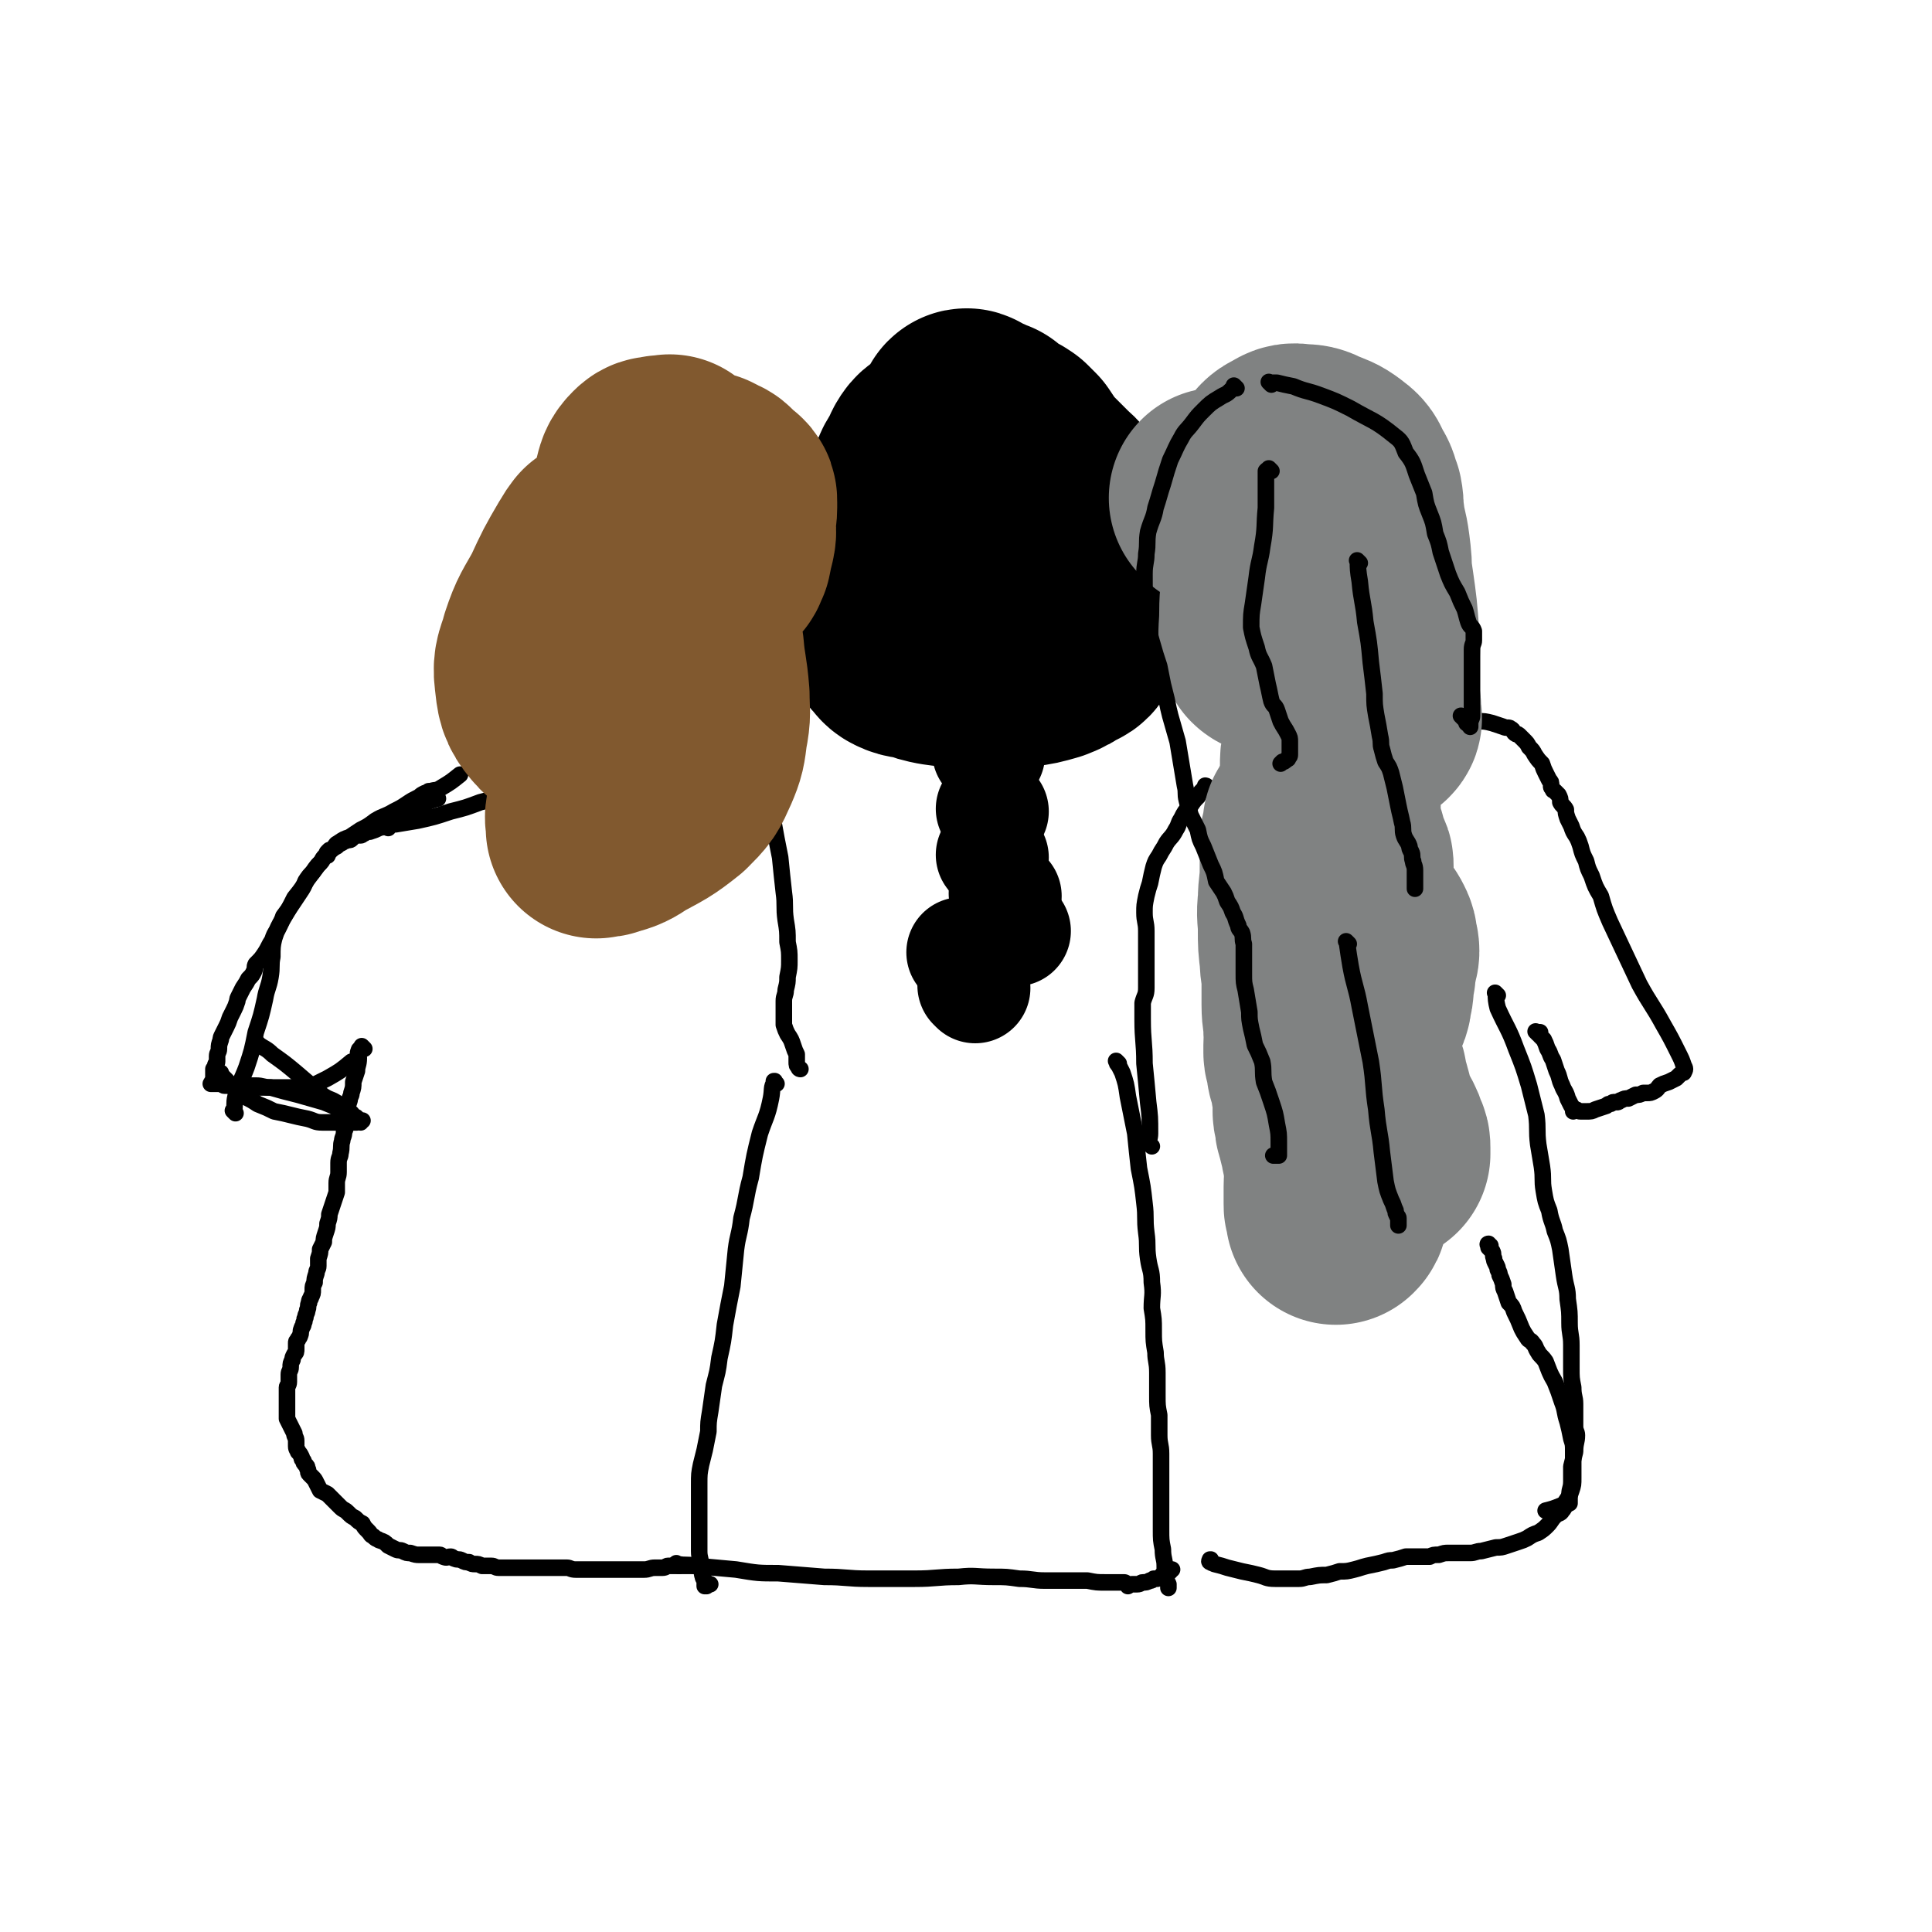<svg viewBox='0 0 1050 1050' version='1.1' xmlns='http://www.w3.org/2000/svg' xmlns:xlink='http://www.w3.org/1999/xlink'><g fill='none' stroke='#000000' stroke-width='9' stroke-linecap='round' stroke-linejoin='round'><path d='M238,434c-1,-1 -1,-1 -1,-1 -1,-1 0,0 0,0 0,0 0,0 0,0 0,0 0,0 0,0 -1,-1 0,0 0,0 0,0 0,0 0,0 0,0 0,0 0,0 -1,-1 0,0 0,0 0,0 0,0 0,0 0,1 0,1 0,1 -2,1 -3,1 -5,2 -3,2 -3,3 -7,5 -4,2 -4,1 -8,3 -3,2 -3,3 -6,4 -2,2 -2,1 -5,2 -2,1 -2,1 -5,2 -1,0 -2,0 -3,1 -1,0 -1,1 -2,1 -2,0 -2,0 -3,0 -1,1 -1,1 -2,2 -1,1 -1,0 -3,1 -1,0 -1,0 -2,1 -2,1 -2,1 -3,2 -2,1 -2,1 -4,3 -1,1 -1,1 -3,3 -1,1 -1,2 -2,3 -2,2 -2,2 -4,5 -2,2 -2,2 -4,5 -1,3 -1,3 -3,6 -2,3 -2,3 -4,6 -2,3 -2,3 -5,7 -1,3 -1,3 -3,7 -2,3 -2,3 -3,6 -2,3 -2,4 -4,7 -2,3 -2,3 -5,6 -1,2 0,2 -1,4 -1,2 -1,2 -3,4 -1,2 -1,2 -3,5 -1,2 -1,2 -2,4 -1,2 -1,2 -1,3 -1,3 -1,3 -2,5 -1,2 -1,2 -2,4 -1,3 -1,3 -2,5 -1,2 -1,2 -2,4 -1,2 -1,2 -1,3 -1,3 -1,3 -1,5 0,2 -1,2 -1,4 0,1 0,2 0,3 0,1 -1,1 -1,2 0,1 0,1 -1,2 0,1 0,1 0,2 0,1 0,1 0,2 0,1 0,1 0,2 0,0 0,0 0,0 -1,1 -1,1 -1,2 0,0 0,0 0,0 0,0 0,0 0,0 0,0 0,0 0,0 0,0 0,0 0,0 -1,0 0,0 0,0 0,0 0,0 1,0 1,0 1,0 1,0 2,0 2,0 3,0 1,0 1,1 2,1 1,0 1,0 3,0 1,0 1,1 3,1 2,0 2,0 3,0 2,0 2,0 4,0 2,0 2,0 4,0 2,0 2,0 5,0 2,0 2,0 5,0 2,0 2,0 4,0 2,0 2,0 4,0 1,0 1,0 2,0 1,0 1,0 2,0 1,0 1,0 2,0 1,0 1,0 2,0 0,0 0,0 0,0 1,0 1,0 1,0 1,0 1,0 1,0 2,0 2,0 3,-1 4,-2 4,-2 8,-4 7,-4 7,-4 13,-9 1,0 1,0 1,0 '/><path d='M198,570c-1,-1 -1,-1 -1,-1 -1,-1 0,0 0,0 0,0 0,0 0,0 0,0 0,0 0,0 -1,-1 0,0 0,0 -1,1 -2,1 -2,2 -1,2 0,2 0,4 0,4 -1,4 -1,7 -1,3 -1,3 -2,6 0,3 0,3 -1,6 0,2 -1,2 -1,4 -1,3 -1,3 -1,6 0,3 -1,3 -1,6 0,3 0,3 -1,5 0,3 -1,3 -1,5 -1,3 0,3 -1,7 0,2 -1,2 -1,5 0,2 0,3 0,5 0,3 -1,3 -1,6 0,3 0,3 0,5 -1,3 -1,3 -2,6 -1,3 -1,3 -2,6 0,2 0,2 -1,5 0,2 0,2 -1,5 -1,3 -1,3 -1,5 -1,2 -1,2 -2,4 0,2 0,2 -1,5 0,2 0,2 0,4 0,2 -1,2 -1,4 -1,3 -1,3 -1,5 -1,2 -1,2 -1,4 0,2 0,2 -1,4 0,1 -1,1 -1,3 -1,2 0,2 -1,4 0,2 -1,2 -1,4 -1,1 0,2 -1,3 0,2 -1,2 -1,3 -1,2 0,2 -1,4 0,1 -1,1 -1,2 -1,1 -1,1 -1,2 0,2 0,2 0,3 0,2 0,2 -1,3 -1,2 -1,2 -1,3 -1,2 -1,2 -1,4 0,2 -1,2 -1,4 0,2 0,2 0,4 0,2 -1,2 -1,3 0,3 0,3 0,5 0,2 0,2 0,4 0,2 0,2 0,4 0,2 0,2 0,4 1,2 1,2 2,4 1,2 1,2 2,4 0,2 1,2 1,4 0,2 0,2 0,3 0,2 1,2 1,3 1,1 1,1 2,3 0,1 0,1 1,2 0,1 0,1 1,2 1,1 1,1 1,2 1,1 0,2 1,3 1,1 1,1 2,2 1,1 1,1 2,3 1,2 1,2 2,4 2,1 2,1 4,2 2,2 2,2 3,3 2,2 2,2 4,4 2,2 2,1 4,3 2,2 2,2 4,3 2,2 2,2 4,3 1,2 1,2 3,4 2,2 1,2 3,3 2,2 2,1 3,2 3,1 3,1 5,3 2,1 2,1 4,2 2,1 2,0 4,1 2,1 2,1 4,1 3,1 3,1 5,1 2,0 2,0 4,0 2,0 2,0 5,0 1,0 1,0 2,0 1,0 1,1 2,1 2,1 2,0 4,0 1,0 1,1 2,1 2,1 2,0 4,1 2,1 2,1 4,1 1,1 2,1 3,1 2,0 2,0 4,1 2,0 2,0 5,0 2,0 2,1 4,1 3,0 3,0 6,0 3,0 3,0 6,0 3,0 3,0 6,0 4,0 4,0 8,0 3,0 3,0 6,0 2,0 2,0 5,0 2,0 2,1 5,1 2,0 2,0 4,0 3,0 3,0 5,0 3,0 3,0 6,0 2,0 2,0 4,0 3,0 3,0 5,0 2,0 2,0 4,0 2,0 2,0 5,0 2,0 2,0 4,0 3,0 3,-1 6,-1 2,0 2,0 4,0 2,0 2,-1 3,-1 2,0 2,0 3,0 2,0 2,0 3,0 2,0 2,0 3,0 0,0 0,0 1,0 1,0 1,0 2,0 1,0 1,0 1,0 1,0 1,0 1,0 0,0 0,0 0,0 0,0 0,0 0,0 '/><path d='M136,591c-1,-1 -1,-1 -1,-1 -1,-1 0,0 0,0 0,0 0,0 0,0 0,0 0,0 0,0 -1,-1 0,0 0,0 2,0 2,0 4,0 4,0 4,1 8,1 7,2 7,2 15,4 7,2 7,2 14,4 5,2 5,2 9,4 3,1 3,1 5,3 1,0 2,0 3,1 1,0 1,1 2,2 0,0 0,0 1,1 0,0 0,-1 1,-1 0,0 0,0 0,0 -2,0 -2,0 -3,1 -1,0 -1,0 -3,0 -4,0 -4,0 -8,0 -4,0 -4,0 -8,0 -4,0 -4,-1 -8,-2 -5,-1 -5,-1 -9,-2 -4,-1 -4,-1 -9,-2 -4,-2 -4,-2 -9,-4 -3,-2 -3,-2 -7,-4 -3,-2 -3,-2 -5,-4 -3,-2 -3,-3 -5,-5 -1,-1 -1,-1 -2,-2 -1,-1 -1,-2 -1,-2 '/><path d='M141,568c-1,-1 -1,-1 -1,-1 -1,-1 0,0 0,0 0,0 0,0 0,0 0,0 -1,-1 0,0 0,0 0,0 1,1 3,2 4,2 7,5 7,5 7,5 13,10 7,6 7,6 14,12 4,3 5,2 9,5 2,2 2,2 4,4 0,0 0,1 1,1 1,0 1,0 2,0 0,0 0,0 0,0 0,0 -1,0 -1,0 0,-1 0,-1 0,-1 '/><path d='M128,605c-1,-1 -1,-1 -1,-1 -1,-1 0,0 0,0 0,0 0,0 0,0 0,0 0,0 0,0 -1,-1 0,0 0,0 1,-3 0,-4 1,-8 2,-8 3,-8 6,-16 3,-9 3,-9 5,-19 3,-9 3,-9 5,-18 1,-6 2,-6 3,-12 1,-6 0,-6 1,-11 0,-5 0,-6 1,-10 2,-6 2,-6 5,-11 3,-5 3,-5 6,-11 4,-5 4,-5 7,-10 3,-4 3,-4 6,-8 2,-2 2,-2 3,-4 1,-1 1,-1 2,-1 0,-1 -1,-1 0,-2 0,0 0,0 1,-1 1,0 1,0 2,-1 2,-2 1,-2 3,-3 3,-2 3,-2 6,-3 3,-2 3,-2 6,-4 4,-2 4,-2 8,-5 5,-3 5,-2 10,-5 4,-2 4,-2 7,-4 3,-2 3,-2 7,-4 1,-1 1,-1 3,-2 1,0 1,0 2,-1 0,0 0,0 0,0 1,0 1,0 1,0 0,0 0,0 0,0 3,-1 3,0 6,-2 5,-3 5,-3 10,-7 '/><path d='M211,450c-1,-1 -1,-1 -1,-1 -1,-1 0,0 0,0 0,0 0,0 0,0 0,0 -1,0 0,0 1,-1 2,-1 5,-1 6,-1 6,-1 12,-2 9,-2 9,-2 18,-5 8,-2 8,-2 16,-5 4,-1 4,-1 8,-3 3,-1 3,0 5,-1 1,0 1,0 2,-1 1,0 1,-1 1,-1 0,-1 0,-1 0,-1 0,-1 0,-1 0,-2 1,-3 1,-2 2,-5 '/><path d='M422,589c-1,-1 -1,-1 -1,-1 -1,-1 0,0 0,0 0,0 0,0 0,0 0,0 0,-1 0,0 -2,3 -1,4 -2,9 -2,10 -3,10 -6,19 -3,12 -3,12 -5,24 -3,11 -2,11 -5,22 -1,9 -2,9 -3,17 -1,10 -1,10 -2,20 -2,10 -2,10 -4,21 -1,9 -1,9 -3,18 -1,8 -1,7 -3,15 -1,7 -1,7 -2,14 -1,6 -1,6 -1,11 -1,5 -1,5 -2,10 -1,4 -1,4 -2,8 -1,5 -1,5 -1,11 0,3 0,3 0,7 0,6 0,6 0,11 0,4 0,4 0,8 0,5 0,5 0,10 0,4 1,4 1,8 1,3 0,3 1,6 0,1 1,1 1,3 0,1 0,1 0,2 0,0 1,0 1,0 0,0 0,0 0,0 0,0 -1,0 0,0 0,-1 1,-1 2,-1 '/><path d='M608,578c-1,-1 -1,-1 -1,-1 -1,-1 0,0 0,0 0,0 0,0 0,0 0,0 0,0 0,0 -1,-1 0,0 0,0 0,1 0,1 1,2 1,2 1,2 2,4 2,6 2,6 3,13 2,10 2,10 4,20 1,10 1,10 2,19 2,10 2,10 3,19 1,8 0,8 1,16 1,7 0,7 1,14 1,7 2,6 2,13 1,7 0,7 0,14 1,6 1,6 1,12 0,6 0,6 1,12 0,5 1,5 1,11 0,6 0,6 0,12 0,6 0,6 1,11 0,6 0,6 0,11 0,5 1,5 1,10 0,6 0,6 0,11 0,5 0,5 0,9 0,6 0,6 0,11 0,5 0,5 0,10 0,6 0,6 1,11 0,5 1,5 1,9 0,3 0,3 1,6 0,2 0,2 1,4 0,1 0,1 0,2 0,0 0,0 0,0 '/><path d='M369,851c-1,-1 -1,-1 -1,-1 -1,-1 0,0 0,0 0,0 0,0 0,0 0,0 0,0 0,0 -1,-1 0,0 0,0 5,1 5,0 10,1 11,1 11,1 22,2 12,2 12,2 23,2 13,1 13,1 25,2 12,0 12,1 24,1 12,0 12,0 25,0 12,0 12,-1 24,-1 9,-1 9,0 19,0 7,0 7,0 14,1 7,0 7,1 14,1 5,0 5,0 11,0 6,0 6,0 12,0 5,1 5,1 10,1 3,0 3,0 7,0 1,0 2,0 3,0 1,0 1,1 2,2 0,0 1,-1 2,-1 2,0 2,0 3,0 2,0 2,-1 3,-1 2,0 2,0 4,-1 1,0 1,0 2,-1 1,0 1,0 2,0 1,0 1,-1 2,-1 0,-1 1,-1 1,-1 1,0 1,0 2,-1 1,-1 1,-1 2,-1 0,-1 0,-1 1,-1 0,0 0,0 0,0 0,0 0,0 0,0 '/><path d='M659,849c-1,-1 -1,-1 -1,-1 -1,-1 0,0 0,0 0,0 0,0 0,0 0,0 0,-1 0,0 -1,0 -1,1 0,1 1,1 1,0 2,1 4,1 4,1 7,2 4,1 4,1 8,2 5,1 5,1 9,2 4,1 4,2 9,2 3,0 3,0 7,0 3,0 3,0 6,0 3,0 3,-1 6,-1 5,-1 5,-1 9,-1 4,-1 4,-1 7,-2 4,0 4,0 8,-1 4,-1 3,-1 7,-2 5,-1 5,-1 9,-2 3,-1 3,-1 5,-1 4,-1 4,-1 7,-2 4,0 4,0 7,0 3,0 3,0 6,0 2,-1 2,-1 5,-1 3,-1 3,-1 5,-1 3,0 3,0 6,0 3,0 3,0 6,0 3,0 3,-1 6,-1 4,-1 4,-1 8,-2 3,0 3,0 6,-1 3,-1 3,-1 6,-2 3,-1 3,-1 5,-2 3,-2 3,-2 6,-3 3,-2 3,-2 5,-4 2,-2 2,-3 4,-5 2,-2 3,-1 4,-3 2,-2 1,-3 2,-5 2,-3 2,-3 3,-6 1,-3 1,-3 1,-7 0,-3 0,-3 0,-6 0,-4 0,-4 0,-8 0,-4 0,-4 -1,-7 -1,-5 -1,-5 -2,-9 -2,-6 -1,-6 -3,-11 -2,-6 -2,-6 -4,-11 -3,-5 -3,-6 -5,-11 -2,-3 -3,-3 -4,-5 -2,-3 -1,-3 -3,-5 -1,-2 -2,-1 -3,-3 -2,-3 -2,-3 -3,-5 -2,-5 -2,-5 -4,-9 -1,-3 -1,-3 -3,-5 -1,-3 -1,-3 -2,-6 -1,-2 -1,-2 -1,-4 -1,-3 -1,-3 -2,-5 0,-1 0,-1 -1,-3 0,-1 0,-1 -1,-3 -1,-2 -1,-2 -1,-3 -1,-2 0,-2 -1,-4 -1,-1 -1,-1 -2,-2 0,0 0,-1 0,-1 0,0 0,0 0,0 0,0 -1,-1 0,-1 0,0 0,1 1,1 '/><path d='M814,541c-1,-1 -1,-1 -1,-1 -1,-1 0,0 0,0 0,0 0,0 0,0 0,0 -1,-1 0,0 0,3 0,4 1,8 5,11 6,11 10,22 4,10 4,10 7,20 2,8 2,8 4,16 1,8 0,8 1,16 1,6 1,6 2,12 1,7 0,7 1,13 1,6 1,6 3,11 1,6 2,6 3,11 2,5 2,5 3,10 1,7 1,7 2,14 1,7 2,7 2,13 1,7 1,7 1,13 0,6 1,6 1,12 0,6 0,6 0,12 0,6 0,6 1,11 0,5 1,5 1,9 0,3 0,3 0,6 0,3 0,3 0,6 0,3 1,3 1,5 0,4 -1,4 -1,9 -1,4 -1,4 -2,8 0,4 0,4 0,8 0,4 -1,4 -1,7 0,2 0,2 0,3 0,1 0,1 0,2 -2,1 -2,0 -4,1 -5,2 -5,2 -9,3 '/><path d='M836,562c-1,-1 -1,-1 -1,-1 -1,-1 0,0 0,0 0,0 0,0 0,0 1,0 1,0 2,0 0,1 0,1 0,2 1,1 1,1 2,2 0,0 0,0 0,0 1,2 1,2 2,5 2,3 1,3 3,6 1,3 1,3 2,6 2,4 1,4 3,8 1,3 2,3 3,7 1,2 1,2 2,4 0,0 0,0 1,1 0,1 0,1 0,2 0,0 1,-1 1,-1 2,0 1,1 3,1 1,0 2,0 3,0 3,0 3,0 5,-1 3,-1 3,-1 6,-2 1,-1 1,-1 2,-1 1,0 1,-1 2,-1 1,0 1,0 2,0 1,0 1,-1 2,-1 2,-1 2,-1 4,-1 2,-1 2,-1 4,-2 2,0 2,0 4,-1 1,0 1,0 2,0 2,0 2,0 4,-1 2,-1 2,-2 3,-3 2,-1 2,-1 5,-2 2,-1 2,-1 4,-2 1,-1 1,-1 2,-2 1,-1 2,-1 2,-1 1,-2 1,-2 0,-4 -1,-3 -1,-3 -3,-7 -4,-8 -4,-8 -8,-15 -6,-11 -7,-11 -13,-22 -8,-17 -8,-17 -16,-34 -3,-7 -3,-7 -5,-14 -3,-5 -3,-5 -5,-11 -2,-4 -2,-4 -3,-8 -2,-4 -2,-4 -3,-8 -1,-3 -1,-3 -2,-5 -2,-3 -2,-3 -3,-6 -1,-2 -1,-2 -2,-4 -1,-3 -1,-3 -1,-5 -1,-2 -2,-2 -3,-4 0,-2 0,-2 -1,-4 -1,-1 -1,-1 -2,-2 -1,-1 -1,0 -1,-1 -1,-1 -1,-1 -1,-2 0,-2 0,-2 -1,-3 -1,-2 -1,-2 -2,-4 -1,-2 -1,-2 -2,-5 -2,-2 -2,-2 -4,-5 -1,-2 -1,-2 -3,-4 -1,-2 -1,-2 -3,-4 -1,-1 -1,-1 -2,-2 -1,-1 -1,-1 -2,-1 -2,-1 -1,-2 -3,-3 -1,-1 -2,0 -4,-1 -3,-1 -3,-1 -6,-2 -4,-1 -4,-1 -8,-1 -4,-1 -4,-1 -8,-1 -4,-1 -4,-1 -7,-2 -3,-1 -3,-1 -5,-1 -3,0 -3,0 -6,0 -2,0 -2,0 -5,-1 -2,0 -2,0 -4,-1 -1,0 -1,-1 -3,-1 -1,0 -1,0 -1,0 -1,0 -1,0 -1,0 0,0 1,0 1,0 '/></g>
<g fill='none' stroke='#000000' stroke-width='120' stroke-linecap='round' stroke-linejoin='round'><path d='M507,293c-1,-1 -1,-1 -1,-1 -1,-1 0,0 0,0 0,0 0,0 0,0 0,0 0,0 0,0 -1,-1 0,0 0,0 0,0 0,0 0,0 0,0 0,-1 0,0 -1,1 -1,2 0,4 1,4 1,4 3,8 3,8 3,8 7,15 3,8 3,8 6,15 3,6 3,6 6,12 1,3 1,3 3,6 1,2 1,2 2,3 1,1 1,1 2,1 1,1 1,1 3,1 2,0 2,-1 4,-2 3,-1 3,-1 5,-3 4,-3 4,-3 6,-7 2,-4 2,-4 4,-9 1,-6 1,-6 2,-12 0,-6 0,-6 0,-12 0,-7 0,-7 -1,-13 -1,-7 -1,-7 -1,-13 -1,-7 -1,-7 -2,-13 0,-5 0,-5 0,-9 0,-4 0,-5 -1,-8 -1,-3 -1,-3 -2,-5 -1,-2 -1,-3 -2,-5 0,-1 0,-1 -1,-2 -1,-1 -2,-1 -3,-2 -1,-1 -1,-1 -2,-1 -2,0 -2,0 -4,0 -1,0 -1,0 -2,1 -1,0 -1,0 -2,1 -2,1 -2,1 -3,2 -2,2 -2,2 -4,4 -1,2 -2,2 -3,4 -1,3 -1,4 -2,7 -1,3 -1,3 -2,6 -2,5 -2,5 -3,11 -2,5 -1,5 -2,10 -2,5 -2,5 -3,10 0,5 0,5 0,9 0,4 0,4 0,7 0,2 0,2 1,4 1,2 1,2 2,4 1,2 1,2 3,4 2,2 2,2 4,3 4,2 4,1 9,2 4,2 4,2 9,3 4,0 4,0 8,0 1,0 1,0 3,-1 1,-1 2,0 2,-1 2,-2 2,-3 3,-5 0,-4 0,-5 0,-9 0,-5 1,-5 0,-10 -2,-11 -2,-11 -5,-21 -2,-8 -2,-8 -6,-16 -2,-6 -3,-6 -6,-11 -3,-5 -2,-6 -6,-10 -2,-2 -3,-2 -5,-4 -2,-2 -2,-2 -4,-3 -2,-1 -2,-1 -4,-1 -2,0 -3,-1 -5,0 -2,1 -2,1 -5,3 -2,2 -3,1 -5,4 -2,3 -1,3 -3,6 -2,4 -3,4 -4,8 -2,3 -2,4 -3,7 -1,5 -1,5 -3,10 -2,5 -3,5 -4,10 -2,5 -2,5 -4,11 -1,5 -2,5 -3,10 -1,5 -2,5 -2,10 -1,4 0,4 0,8 0,4 0,4 1,8 0,3 0,3 2,6 1,2 1,3 3,5 2,2 2,3 4,4 4,2 5,1 9,2 5,2 5,2 10,3 7,1 7,1 14,1 8,0 8,0 15,0 8,0 8,0 16,0 7,-1 7,-1 14,-3 5,-2 5,-2 9,-5 3,-1 4,-1 5,-4 2,-4 2,-5 2,-9 1,-7 0,-7 -1,-13 0,-7 -1,-7 -2,-14 -1,-7 -1,-7 -2,-14 -1,-5 -1,-5 -1,-10 -1,-4 -1,-4 -1,-7 -1,-3 0,-4 -2,-6 -1,-3 -2,-3 -5,-6 -2,-2 -2,-2 -4,-4 -3,-3 -3,-3 -6,-6 -2,-2 -2,-2 -4,-5 -2,-3 -2,-3 -4,-6 -2,-2 -2,-2 -4,-4 -3,-2 -3,-2 -6,-3 -1,-1 -1,-1 -3,-2 -2,-2 -2,-2 -3,-3 -2,0 -2,0 -3,-1 -1,0 -1,-1 -2,-1 -1,0 -1,0 -1,0 -1,0 -1,-1 -1,-1 -1,0 -1,0 -1,0 -1,0 -1,0 -2,-1 -1,-1 -1,-1 -1,-1 -1,-1 -1,0 -1,0 0,0 0,0 0,0 0,2 0,2 0,3 0,4 0,4 -1,7 -1,5 -1,5 -3,10 -2,6 -2,6 -4,12 -2,5 -2,5 -4,10 -2,5 -3,5 -5,10 -1,5 -1,5 -2,9 -1,3 -2,3 -2,6 0,4 0,4 0,8 0,4 0,4 0,8 0,4 0,4 0,7 0,4 1,4 1,7 1,3 0,3 1,7 0,3 0,3 1,5 1,3 1,3 1,6 1,1 1,1 2,3 0,0 1,0 1,1 0,1 0,1 0,2 0,0 0,-1 1,-1 1,0 1,0 2,0 2,0 2,0 3,0 '/></g>
<g fill='none' stroke='#000000' stroke-width='60' stroke-linecap='round' stroke-linejoin='round'><path d='M538,410c-1,-1 -1,-1 -1,-1 -1,-1 0,0 0,0 0,0 0,0 0,0 0,0 0,0 0,0 -1,-1 0,0 0,0 0,0 0,0 0,0 '/><path d='M540,441c-1,-1 -1,-1 -1,-1 -1,-1 0,0 0,0 0,0 0,0 0,0 0,0 0,0 0,0 '/><path d='M540,466c-1,-1 -1,-1 -1,-1 -1,-1 0,0 0,0 0,0 0,0 0,0 0,0 0,0 0,0 '/><path d='M530,537c-1,-1 -1,-1 -1,-1 -1,-1 0,0 0,0 0,0 0,0 0,0 0,0 0,0 0,0 '/><path d='M524,519c-1,-1 -1,-1 -1,-1 -1,-1 0,0 0,0 0,0 0,0 0,0 0,0 0,0 0,0 '/><path d='M547,487c-1,-1 -1,-1 -1,-1 -1,-1 0,0 0,0 0,0 0,0 0,0 0,0 0,0 0,0 '/><path d='M552,506c-1,-1 -1,-1 -1,-1 -1,-1 0,0 0,0 0,0 0,0 0,0 '/></g>
<g fill='none' stroke='#000000' stroke-width='9' stroke-linecap='round' stroke-linejoin='round'><path d='M416,415c-1,-1 -1,-1 -1,-1 -1,-1 0,0 0,0 0,2 0,2 0,5 1,4 1,4 2,8 2,9 2,9 3,18 2,11 2,11 4,21 1,10 1,10 2,19 1,7 0,8 1,15 1,6 1,6 1,12 1,5 1,5 1,10 0,4 0,4 -1,9 0,3 0,3 -1,7 0,3 -1,3 -1,6 0,3 0,3 0,5 0,2 0,2 0,4 0,1 0,1 0,2 0,1 0,1 0,2 1,3 1,3 2,5 2,3 2,3 3,6 1,3 1,3 2,5 0,2 0,2 0,4 0,2 0,2 1,3 0,1 1,1 1,1 0,0 0,0 0,0 '/><path d='M626,623c-1,-1 -1,-1 -1,-1 -1,-3 0,-3 0,-6 0,-9 0,-9 -1,-17 -1,-11 -1,-11 -2,-21 0,-12 -1,-12 -1,-24 0,-4 0,-4 0,-9 1,-4 2,-4 2,-8 0,-6 0,-6 0,-12 0,-5 0,-5 0,-11 0,-4 0,-4 0,-8 0,-5 -1,-5 -1,-10 0,-4 0,-4 1,-9 1,-4 1,-4 2,-7 1,-5 1,-5 2,-9 1,-3 1,-3 3,-6 2,-4 2,-3 4,-7 2,-3 3,-3 5,-7 2,-3 1,-3 3,-6 2,-4 2,-4 5,-7 2,-3 2,-3 4,-5 1,-2 1,-2 3,-4 1,-1 1,-1 2,-1 0,-1 -1,-1 -1,-1 '/></g>
<g fill='none' stroke='#000000' stroke-width='36' stroke-linecap='round' stroke-linejoin='round'><path d='M319,313c-1,-1 -1,-1 -1,-1 -1,-1 0,0 0,0 0,0 0,0 0,0 0,0 0,0 0,0 -1,-1 0,0 0,0 -2,2 -3,2 -5,4 -6,6 -5,7 -10,13 -5,7 -6,7 -11,15 -4,6 -3,6 -7,14 -2,3 -2,3 -3,7 -1,3 -1,3 0,6 1,1 1,1 3,2 2,1 2,1 5,1 4,0 4,0 8,-1 3,-1 4,-1 7,-3 3,-1 3,-1 5,-3 2,-1 2,-2 2,-3 1,-4 1,-4 1,-8 1,-4 2,-4 2,-8 0,-4 0,-4 -1,-8 -1,-5 -1,-5 -4,-9 -2,-2 -3,-2 -6,-3 -2,-2 -2,-2 -4,-3 -3,0 -3,0 -6,1 -2,1 -2,1 -4,3 -2,3 -2,3 -4,6 -3,5 -3,5 -5,10 -3,7 -3,7 -5,14 -2,6 -2,6 -4,13 -1,5 -1,5 -2,11 -1,5 -2,5 -1,10 0,4 0,4 2,8 2,3 2,3 4,6 '/></g>
<g fill='none' stroke='#81592F' stroke-width='120' stroke-linecap='round' stroke-linejoin='round'><path d='M328,299c-1,-1 -1,-1 -1,-1 -1,-1 0,0 0,0 0,0 0,0 0,0 0,0 0,-1 0,0 -2,1 -2,2 -4,5 -7,12 -7,12 -13,25 -6,11 -7,11 -11,23 -2,8 -4,9 -3,17 1,9 1,11 6,17 4,5 6,4 13,6 6,2 6,2 14,3 4,0 4,0 9,0 2,0 2,0 4,0 1,0 2,0 3,0 0,0 0,0 0,-1 0,-2 -1,-2 -1,-4 -1,-4 0,-4 -1,-8 -1,-6 -1,-6 -3,-12 -2,-6 -2,-6 -5,-12 -3,-5 -3,-5 -7,-9 -3,-3 -4,-3 -7,-5 -2,-1 -2,-1 -3,-1 -2,0 -3,0 -4,0 -2,1 -2,2 -4,3 -1,2 -1,2 -3,5 -1,2 -2,2 -2,5 -1,4 0,4 0,8 1,5 0,5 2,9 1,4 2,3 4,7 2,3 1,3 4,6 2,3 3,3 6,4 4,2 4,2 8,3 5,0 5,0 11,0 8,0 8,-1 17,-2 5,-1 5,-1 10,-2 0,0 0,0 1,0 0,0 0,0 0,0 1,0 1,0 1,-1 1,-2 2,-2 2,-3 0,-2 0,-3 -1,-5 -1,-1 -1,-2 -3,-3 -3,-1 -3,-1 -6,0 -4,1 -5,1 -8,4 -5,4 -5,4 -9,10 -4,5 -3,6 -6,12 -3,6 -3,6 -6,13 -2,5 -2,5 -4,11 -1,4 -1,4 -2,8 -1,4 -2,4 -2,8 -1,3 0,3 0,5 0,1 0,2 0,3 0,0 0,-1 1,-1 2,0 2,1 4,0 7,-2 7,-2 13,-6 11,-6 12,-6 22,-14 7,-7 7,-7 11,-16 3,-7 3,-8 4,-16 2,-10 1,-10 1,-19 -1,-13 -2,-13 -3,-25 -1,-8 -2,-8 -3,-17 0,-4 0,-4 0,-9 0,-1 0,-1 0,-2 0,-1 0,-1 0,-1 0,-1 0,-1 0,-1 -1,0 -1,0 -2,0 -1,0 -1,0 -2,0 -1,0 -1,0 -2,0 -1,0 -1,1 -1,1 -1,0 0,-1 0,-2 1,-4 1,-4 1,-8 2,-7 3,-7 4,-14 1,-10 1,-10 0,-20 -1,-8 -1,-8 -3,-15 -1,-4 -1,-4 -2,-8 -1,-2 -2,-2 -3,-4 0,0 0,0 0,0 0,-1 0,0 -1,0 -2,0 -2,0 -3,0 -4,1 -4,0 -6,2 -3,3 -3,4 -4,8 -1,5 -1,5 -1,10 0,5 0,5 0,9 0,3 0,3 0,6 0,3 0,3 1,5 0,2 1,2 2,4 1,2 1,2 3,3 2,2 2,2 5,3 3,2 4,2 7,3 5,0 5,0 10,0 3,0 3,0 6,0 2,0 2,0 4,0 2,0 2,0 3,-1 1,-1 1,-2 2,-4 1,-5 1,-5 2,-9 1,-4 0,-5 0,-9 0,-3 1,-3 1,-7 0,-1 0,-2 0,-3 0,-2 0,-2 -1,-3 -1,-1 -1,0 -2,-1 -2,-1 -1,-2 -3,-3 -1,-2 -2,-2 -4,-3 -1,0 -1,0 -3,-1 0,0 0,0 -1,0 0,0 -1,0 0,0 0,0 1,-1 2,0 1,1 0,2 1,3 2,3 1,3 4,6 1,2 2,1 4,3 1,1 1,1 2,2 0,1 0,1 0,2 0,0 0,0 0,0 -1,0 -1,0 -2,0 -3,0 -3,0 -6,-1 -5,-1 -5,0 -10,-2 -2,-1 -2,-2 -4,-4 '/></g>
<g fill='none' stroke='#808282' stroke-width='120' stroke-linecap='round' stroke-linejoin='round'><path d='M664,272c-1,-1 -2,-2 -1,-1 3,0 5,-1 9,1 8,5 10,4 16,12 13,17 13,18 23,38 3,6 3,6 4,13 1,4 1,5 0,9 0,2 -1,2 -2,4 0,1 -1,1 -1,1 -1,1 -1,1 -3,1 -3,1 -3,1 -6,1 -3,0 -3,0 -6,0 -2,0 -2,0 -3,0 -2,0 -3,0 -4,-1 -1,-7 0,-8 0,-17 0,-10 1,-10 1,-21 0,-10 0,-10 0,-20 0,-8 0,-8 0,-15 0,-5 0,-5 0,-10 0,-4 0,-4 1,-7 0,-4 0,-4 2,-7 1,-2 2,-3 4,-4 4,-2 4,-3 8,-2 5,0 5,0 9,2 5,2 6,2 10,5 4,3 4,3 6,8 3,4 2,4 4,9 1,5 0,5 1,10 1,9 2,9 3,17 1,8 1,8 1,17 0,7 1,7 0,14 -1,7 -1,7 -3,14 -1,5 -1,5 -2,10 0,3 -1,3 -1,5 0,1 0,2 0,2 0,0 -1,-2 -1,-3 -1,-10 -1,-10 -2,-19 -1,-11 -1,-11 0,-22 0,-6 1,-6 3,-11 1,-2 2,-1 3,-3 0,-1 0,-2 0,-1 0,0 0,1 1,2 1,8 2,7 3,15 2,14 2,14 3,28 1,8 0,8 0,16 0,8 0,8 0,16 0,4 1,4 1,7 0,2 0,2 0,4 0,1 1,1 0,2 -2,0 -2,-1 -4,-1 -4,0 -4,0 -8,-1 -2,0 -2,-1 -4,-1 -1,0 -2,0 -2,0 -1,0 0,-2 0,-1 0,0 0,1 0,2 0,2 0,2 0,4 -1,4 -1,4 -1,7 -1,4 -1,4 -2,8 -1,4 -1,4 -1,9 0,5 0,5 0,10 0,3 0,3 0,7 0,2 0,2 0,4 0,2 0,2 -1,4 0,1 0,1 0,2 0,1 0,1 0,2 1,2 1,2 1,4 0,2 0,2 1,4 1,2 1,2 2,4 1,3 0,3 1,6 1,2 1,2 2,4 1,1 1,1 1,3 0,0 0,0 0,1 0,0 0,0 0,0 0,0 -1,0 -1,0 -1,1 -1,1 -1,2 -1,2 -2,2 -2,4 0,2 0,2 0,4 0,1 0,1 0,3 0,1 1,1 2,2 1,1 1,1 2,2 1,1 1,1 1,2 0,1 0,1 0,2 1,1 1,1 2,2 1,2 1,2 3,4 2,2 1,3 3,5 2,2 2,2 3,4 1,2 1,2 1,4 0,2 1,2 1,5 0,2 -1,2 -1,5 -1,3 -1,3 -1,7 -1,3 -1,3 -1,6 0,3 0,3 -1,6 0,2 0,3 -1,5 -1,2 -1,1 -2,3 -1,2 -1,2 -2,4 -2,3 -2,2 -3,5 0,2 0,3 0,5 0,4 0,4 0,7 0,3 0,3 1,5 1,3 1,3 2,5 1,2 1,2 2,5 1,2 0,3 1,5 1,4 1,3 2,7 1,3 0,3 1,6 1,3 1,3 3,6 1,3 1,3 3,6 1,2 1,2 2,5 1,2 1,2 1,4 0,1 0,1 0,2 0,0 0,0 0,1 -1,0 -1,0 -2,1 '/><path d='M715,450c-1,-1 -1,-1 -1,-1 -1,-1 0,0 0,0 0,0 0,0 0,0 0,0 0,0 0,0 -1,-1 0,0 0,0 -1,4 -1,4 -2,8 0,8 0,8 0,16 0,9 -1,9 -1,17 -1,8 0,8 0,15 0,8 0,8 1,16 0,6 1,6 1,13 0,6 0,6 0,12 0,7 1,7 1,14 1,4 0,4 0,8 0,2 0,2 0,4 0,2 1,2 1,4 1,3 0,3 1,6 1,4 2,4 2,9 1,3 1,3 1,7 0,3 0,3 0,6 0,2 1,2 1,4 0,1 0,1 0,2 0,2 1,2 1,4 1,4 1,4 2,8 1,7 2,6 2,13 1,5 0,5 0,10 0,5 0,5 0,9 0,2 0,2 1,4 0,1 0,1 0,2 0,0 0,0 0,0 1,-1 1,-1 1,-2 '/></g>
<g fill='none' stroke='#000000' stroke-width='9' stroke-linecap='round' stroke-linejoin='round'><path d='M733,513c-1,-1 -1,-1 -1,-1 -1,-1 0,0 0,0 0,0 0,0 0,0 1,7 1,7 2,13 2,11 3,11 5,22 3,15 3,15 6,30 2,13 1,13 3,26 1,12 2,12 3,23 1,8 1,8 2,16 1,5 1,5 3,10 1,2 1,2 2,5 1,1 0,2 1,3 0,1 1,1 1,2 0,2 0,2 0,4 '/><path d='M739,306c-1,-1 -1,-1 -1,-1 -1,-1 0,0 0,0 0,0 0,0 0,0 0,0 -1,-1 0,0 0,4 0,5 1,11 1,11 2,11 3,22 2,11 2,11 3,22 1,8 1,8 2,17 0,6 0,6 1,12 1,5 1,5 2,11 1,4 0,4 1,7 1,4 1,4 2,7 2,3 2,3 3,6 1,4 1,4 2,8 1,5 1,5 2,10 1,5 1,4 2,9 1,3 0,4 1,7 1,3 2,3 3,6 0,1 0,1 1,3 1,2 0,3 1,5 0,2 1,2 1,5 0,2 0,2 0,5 0,2 0,2 0,4 0,0 0,0 0,1 '/><path d='M691,256c-1,-1 -1,-1 -1,-1 -1,-1 0,0 0,0 0,0 0,0 0,0 0,0 0,0 0,0 -1,-1 0,0 0,0 0,0 0,0 0,0 -1,0 -1,0 -2,1 0,2 0,3 0,6 0,7 0,7 0,14 -1,10 0,10 -2,21 -1,8 -2,8 -3,17 -1,7 -1,7 -2,14 -1,6 -1,6 -1,13 1,5 1,5 3,11 1,5 2,5 4,10 1,5 1,5 2,10 1,4 1,5 2,9 1,3 2,2 3,5 1,3 1,3 2,6 2,4 2,3 4,7 1,2 1,2 1,4 0,2 0,2 0,3 0,2 0,2 0,4 0,1 0,1 -1,2 0,1 0,0 -1,1 -1,1 -1,1 -2,1 -1,1 -1,1 -1,1 '/><path d='M691,209c-1,-1 -1,-1 -1,-1 -1,-1 0,0 0,0 0,0 0,0 0,0 0,0 0,0 0,0 -1,-1 0,0 0,0 2,0 2,0 4,0 4,1 4,1 9,2 7,3 7,2 15,5 8,3 8,3 16,7 12,7 13,6 24,15 4,3 4,4 6,9 4,5 4,6 6,12 2,5 2,5 4,10 1,6 1,6 3,11 2,5 2,5 3,11 2,5 2,5 3,10 2,6 2,6 4,12 2,5 2,5 5,10 2,5 2,5 4,9 1,3 1,4 2,7 1,3 2,2 3,5 0,2 0,2 0,5 0,2 -1,2 -1,5 0,4 0,4 0,9 0,5 0,5 0,10 0,5 0,5 0,10 0,4 0,4 0,7 0,2 -1,2 -1,4 0,1 0,2 0,2 0,-1 -1,-1 -2,-2 0,-1 0,-1 -1,-2 -1,-1 -1,-1 -2,-2 '/><path d='M672,211c-1,-1 -1,-1 -1,-1 -1,-1 0,0 0,0 0,0 0,0 0,0 0,0 0,0 0,0 -1,-1 0,0 0,0 0,0 0,0 0,0 -1,1 -1,1 -2,2 -3,3 -3,2 -6,4 -5,3 -5,3 -9,7 -3,3 -3,3 -6,7 -3,4 -4,4 -6,8 -3,5 -3,6 -6,12 -2,6 -2,6 -4,13 -2,6 -2,7 -4,13 -1,6 -2,6 -4,13 -1,6 0,6 -1,12 0,5 -1,5 -1,11 0,11 0,11 1,22 1,8 1,8 3,15 2,7 2,7 4,13 1,5 1,5 2,10 1,4 1,4 2,8 1,5 1,5 2,9 2,7 2,7 4,14 1,6 1,6 2,12 1,6 1,6 2,12 1,4 0,4 1,8 1,4 1,4 2,8 2,4 2,4 4,8 1,5 1,5 3,9 2,5 2,5 4,10 2,4 2,4 3,9 2,3 2,3 4,6 1,2 1,2 2,5 2,3 2,3 3,6 2,3 1,3 3,7 0,2 1,2 2,4 1,3 0,3 1,6 0,4 0,4 0,7 0,5 0,5 0,9 0,5 0,5 1,9 1,6 1,6 2,12 0,4 0,4 1,9 1,4 1,4 2,9 2,4 2,4 4,9 1,5 0,5 1,11 2,5 2,5 4,11 2,6 2,6 3,12 1,5 1,5 1,10 0,2 0,2 0,5 0,1 0,1 0,2 0,0 0,0 0,0 -1,0 -1,0 -3,0 '/></g>
</svg>